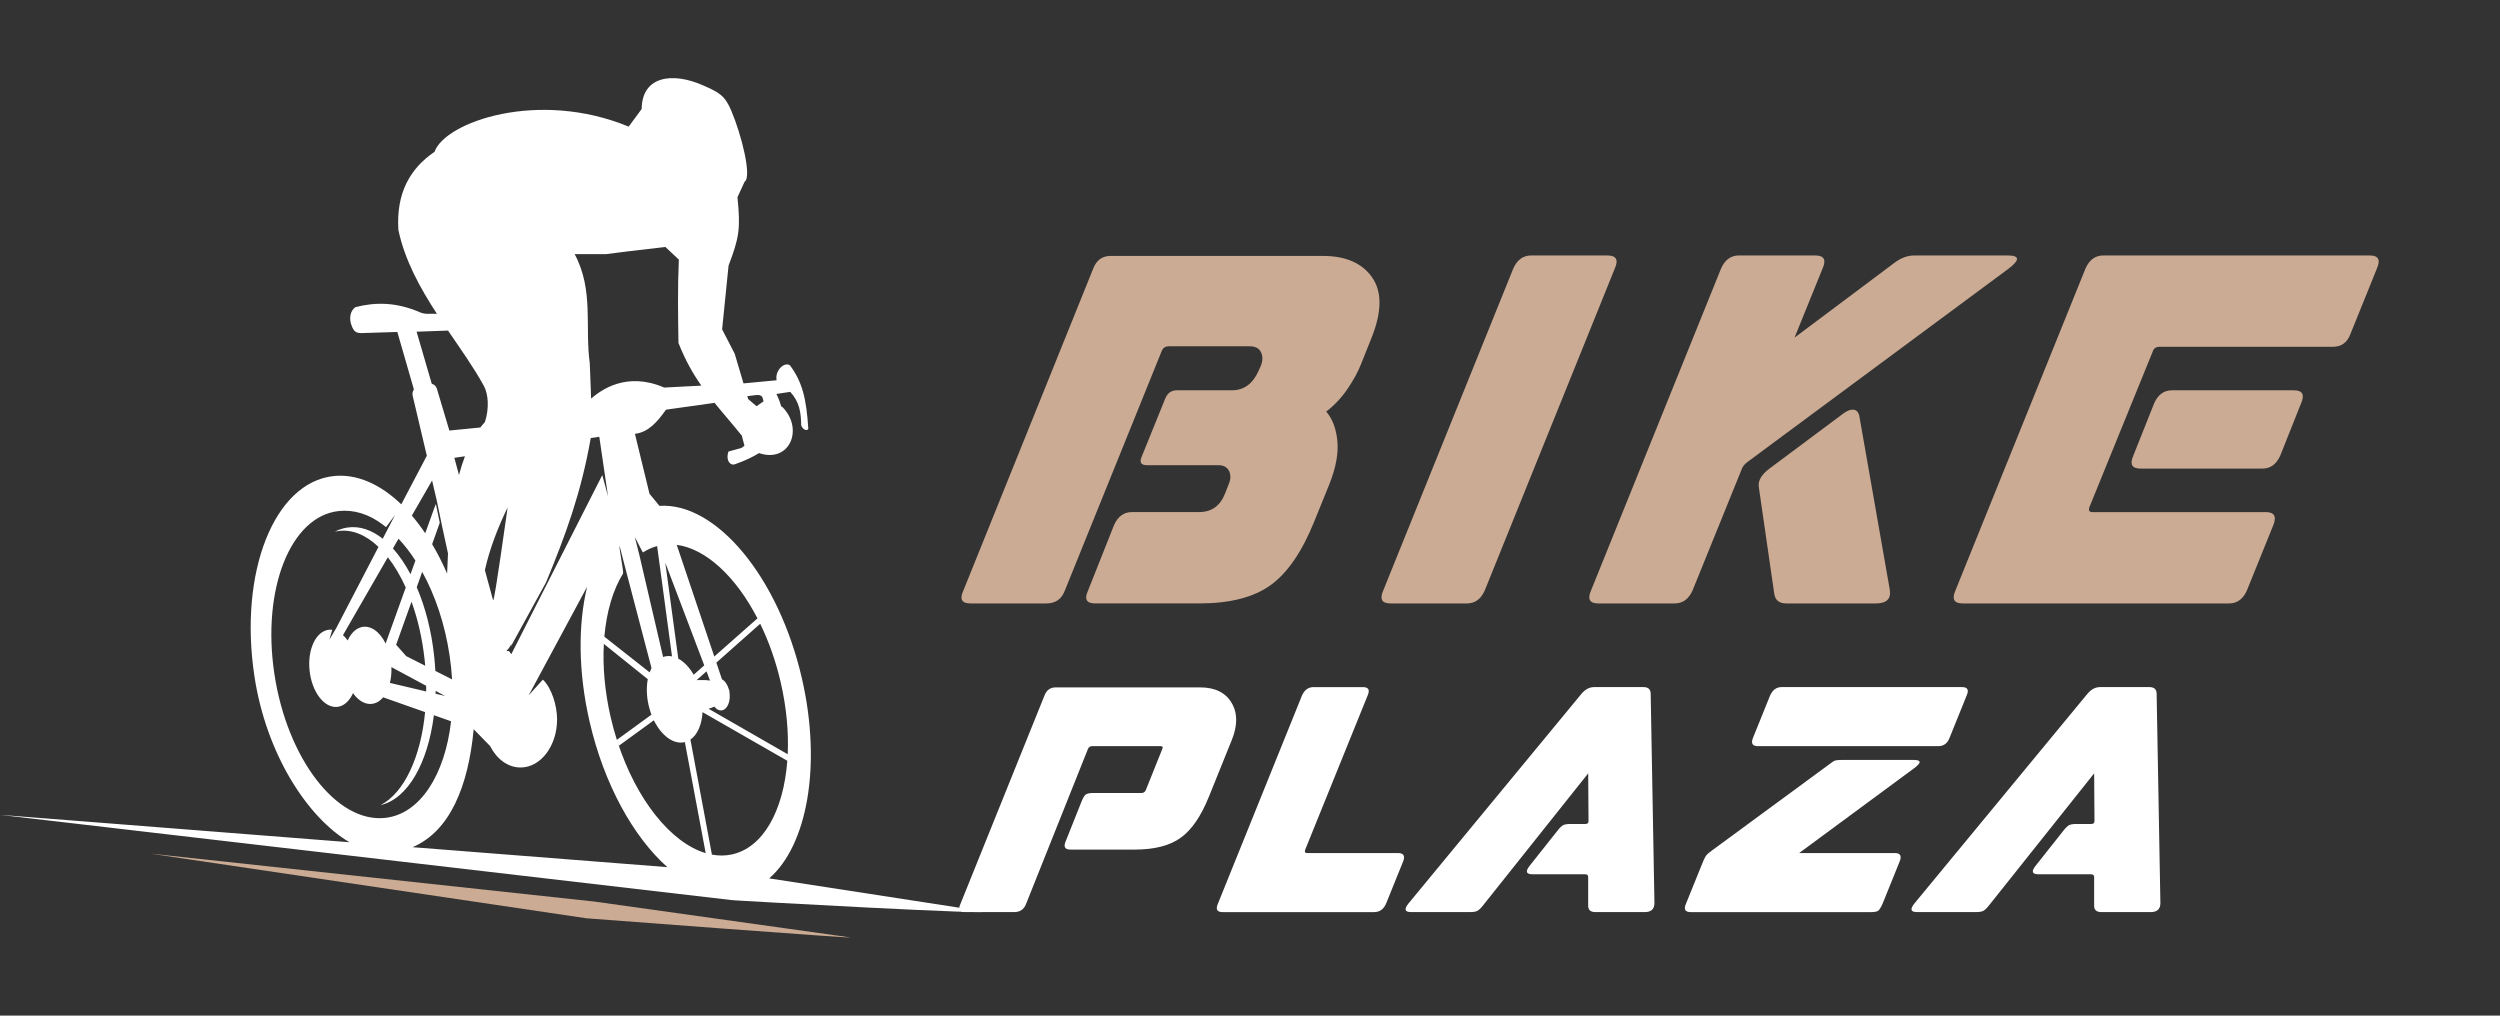 <?xml version="1.0" encoding="utf-8"?>
<!-- Generator: Adobe Illustrator 16.0.0, SVG Export Plug-In . SVG Version: 6.00 Build 0)  -->
<!DOCTYPE svg PUBLIC "-//W3C//DTD SVG 1.1//EN" "http://www.w3.org/Graphics/SVG/1.1/DTD/svg11.dtd">
<svg version="1.1" id="Calque_1" xmlns="http://www.w3.org/2000/svg" xmlns:xlink="http://www.w3.org/1999/xlink" x="0px" y="0px"
	 width="160px" height="65px" viewBox="0 0 160 65" enable-background="new 0 0 160 65" xml:space="preserve">
<rect x="0" y="0" width="160" height="65" fill="#333333" stroke="none"/>
<g>
	<g>
		<g>
			<g>
				<path fill="#CBAB93" d="M61.648,37.815l8.32-20.631c0.206-0.536,0.577-0.805,1.114-0.805h13.58c1.463,0,2.516,0.46,3.155,1.376
					c0.638,0.918,0.628,2.201-0.033,3.851l-0.679,1.702c-0.186,0.476-0.468,0.995-0.852,1.563c-0.381,0.566-0.84,1.057-1.375,1.469
					c0.392,0.455,0.63,1.073,0.711,1.856c0.082,0.784-0.081,1.701-0.494,2.753l-0.99,2.443c-0.785,1.938-1.719,3.294-2.801,4.067
					s-2.593,1.16-4.531,1.16h-6.682c-0.556,0-0.71-0.268-0.463-0.805l1.669-4.206c0.249-0.557,0.629-0.835,1.145-0.835h4.299
					c0.804,0,1.362-0.402,1.67-1.207l0.217-0.557c0.145-0.329,0.154-0.617,0.031-0.866c-0.124-0.247-0.352-0.371-0.681-0.371h-4.578
					c-0.371,0-0.484-0.175-0.34-0.525l1.516-3.742c0.144-0.352,0.391-0.526,0.742-0.526h3.526c0.763,0,1.33-0.412,1.701-1.237
					l0.154-0.342c0.124-0.328,0.124-0.617,0-0.865c-0.123-0.247-0.361-0.372-0.711-0.372h-5.196c-0.207,0-0.352,0.095-0.434,0.281
					l-6.216,15.371c-0.207,0.537-0.598,0.805-1.176,0.805h-4.856C61.556,38.62,61.401,38.353,61.648,37.815z"/>
				<path fill="#CBAB93" d="M96.85,17.185c0.248-0.558,0.629-0.835,1.145-0.835h4.887c0.557,0,0.713,0.277,0.465,0.835
					l-8.322,20.602c-0.246,0.557-0.629,0.834-1.145,0.834h-4.887c-0.555,0-0.71-0.277-0.463-0.834L96.85,17.185z"/>
				<path fill="#CBAB93" d="M101.828,37.786l8.32-20.602c0.248-0.558,0.629-0.835,1.145-0.835h4.887
					c0.559,0,0.713,0.277,0.465,0.835l-1.793,4.422l6.402-4.793c0.412-0.311,0.834-0.464,1.27-0.464h5.969
					c0.783,0,0.793,0.289,0.029,0.866L111.85,29.557c-0.205,0.146-0.34,0.319-0.402,0.526l-3.123,7.703
					c-0.248,0.557-0.629,0.834-1.145,0.834h-4.887C101.736,38.62,101.58,38.343,101.828,37.786z M113.244,29.99l4.73-3.526
					c0.229-0.166,0.424-0.247,0.588-0.247c0.229,0,0.373,0.133,0.434,0.401l1.947,11.104c0.105,0.6-0.195,0.898-0.896,0.898h-5.723
					c-0.453,0-0.709-0.206-0.771-0.617l-0.99-6.838C112.5,30.774,112.727,30.382,113.244,29.99z"/>
				<path fill="#CBAB93" d="M145.01,32.774c0.535,0,0.701,0.268,0.494,0.804l-1.701,4.208c-0.246,0.557-0.629,0.834-1.145,0.834
					h-17.043c-0.557,0-0.713-0.277-0.465-0.834l8.322-20.602c0.246-0.558,0.629-0.835,1.145-0.835h17.043
					c0.557,0,0.711,0.277,0.463,0.835l-1.701,4.206c-0.205,0.536-0.576,0.805-1.113,0.805h-11.105c-0.225,0-0.369,0.104-0.432,0.31
					l-4.053,9.96c-0.063,0.205,0,0.31,0.186,0.31H145.01z M137.865,25.813c0.246-0.557,0.627-0.834,1.143-0.834h7.797
					c0.555,0,0.709,0.277,0.463,0.834l-1.33,3.342c-0.248,0.557-0.629,0.835-1.145,0.835h-7.795c-0.557,0-0.711-0.278-0.463-0.835
					L137.865,25.813z"/>
			</g>
		</g>
		<g>
			<path fill="#FFFFFF" d="M65.667,57.854c-0.134,0.347-0.387,0.52-0.76,0.52h-3.14c-0.36,0-0.46-0.173-0.3-0.52l5.38-13.341
				c0.133-0.348,0.373-0.52,0.72-0.52h9.24c0.947,0,1.618,0.327,2.01,0.979c0.395,0.656,0.398,1.456,0.012,2.401l-1.461,3.621
				c-0.506,1.252-1.109,2.129-1.811,2.629c-0.699,0.5-1.676,0.75-2.929,0.75h-4.121c-0.359,0-0.459-0.18-0.299-0.54l1.02-2.56
				c0.093-0.226,0.183-0.37,0.27-0.431c0.086-0.059,0.243-0.09,0.47-0.09h3.079c0.133,0,0.227-0.06,0.282-0.18l1.059-2.64
				c0.055-0.12,0.014-0.181-0.119-0.181h-4.361c-0.133,0-0.226,0.061-0.279,0.181L65.667,57.854z"/>
			<path fill="#FFFFFF" d="M89.467,54.595c0.357,0,0.473,0.173,0.34,0.52l-1.1,2.72c-0.16,0.361-0.414,0.54-0.762,0.54h-9.699
				c-0.358,0-0.459-0.179-0.299-0.54l5.379-13.32c0.16-0.359,0.407-0.54,0.74-0.54h3.161c0.359,0,0.46,0.181,0.3,0.54l-4.001,9.88
				c-0.04,0.134,0,0.201,0.12,0.201H89.467z"/>
			<path fill="#FFFFFF" d="M90.166,57.794l11.039-13.38c0.24-0.292,0.514-0.44,0.82-0.44h3.16c0.307,0,0.459,0.148,0.459,0.44
				l0.24,13.38c0,0.388-0.207,0.58-0.619,0.58h-3.16c-0.32,0-0.473-0.146-0.461-0.44v-1.8c0-0.12-0.066-0.18-0.199-0.18h-3.359
				c-0.428,0-0.48-0.193-0.16-0.58l1.76-2.22c0.146-0.187,0.27-0.304,0.369-0.351c0.102-0.046,0.258-0.069,0.471-0.069h0.939
				c0.135,0,0.201-0.061,0.201-0.18l-0.021-3.06l-6.719,8.438c-0.146,0.188-0.27,0.308-0.371,0.36
				c-0.098,0.054-0.25,0.08-0.449,0.08h-3.801C89.893,58.374,89.846,58.182,90.166,57.794z"/>
			<path fill="#FFFFFF" d="M122.465,48.635c0.52,0,0.52,0.187,0,0.561l-7.32,5.399h6.121c0.348,0,0.453,0.173,0.32,0.52l-1.1,2.72
				c-0.107,0.241-0.201,0.39-0.281,0.45c-0.08,0.06-0.232,0.09-0.461,0.09h-11.539c-0.359,0-0.461-0.179-0.301-0.54l1.102-2.72
				c0.08-0.187,0.146-0.313,0.199-0.38c0.055-0.067,0.18-0.174,0.381-0.32l7.461-5.48c0.186-0.147,0.318-0.232,0.398-0.26
				c0.08-0.026,0.221-0.039,0.42-0.039H122.465z M112.506,47.754c-0.348,0-0.453-0.173-0.32-0.519l1.1-2.722
				c0.16-0.359,0.406-0.54,0.74-0.54h11.539c0.361,0,0.461,0.181,0.301,0.54l-1.1,2.722c-0.135,0.346-0.375,0.519-0.721,0.519
				H112.506z"/>
			<path fill="#FFFFFF" d="M122.545,57.794l11.041-13.38c0.238-0.292,0.514-0.44,0.82-0.44h3.16c0.307,0,0.459,0.148,0.459,0.44
				l0.24,13.38c0,0.388-0.207,0.58-0.619,0.58h-3.16c-0.32,0-0.475-0.146-0.461-0.44v-1.8c0-0.12-0.066-0.18-0.201-0.18h-3.357
				c-0.428,0-0.482-0.193-0.16-0.58l1.758-2.22c0.146-0.187,0.271-0.304,0.371-0.351c0.1-0.046,0.256-0.069,0.469-0.069h0.941
				c0.133,0,0.201-0.061,0.201-0.18l-0.021-3.06l-6.719,8.438c-0.148,0.188-0.27,0.308-0.371,0.36c-0.1,0.054-0.25,0.08-0.449,0.08
				h-3.801C122.271,58.374,122.225,58.182,122.545,57.794z"/>
		</g>
	</g>
	<g>
		<path fill-rule="evenodd" clip-rule="evenodd" fill="#FFFFFF" d="M47.198,12.621c0.206,2.048,0.107,2.582-0.57,4.379l-0.413,4.079
			l0.806,1.559l0.563,1.899l2.119-0.2c-0.125-0.649,0.528-1.213,0.861-0.948c0.773,1.054,1.04,2.068,1.168,4.055
			c-0.058,0.137-0.324,0.105-0.455-0.215c-0.014-0.856-0.114-1.509-0.701-2.15l-0.887,0.134c0,0,0.183,0.342,0.312,0.804
			l0.086,0.045c1.375,1.412,0.433,3.599-1.511,2.936c-0.724,0.455-1.603,0.733-1.603,0.733c-0.331,0.031-0.516-0.381-0.351-0.833
			l0.83-0.229c0.066-0.046,0.13-0.095,0.193-0.142l-0.167-0.644c-0.729-0.9-1.207-1.433-1.746-2.101l-3.108,0.437
			c-0.558,0.782-1.115,1.439-1.989,1.547l0.933,3.835l0.635,0.774c3.625-0.239,7.626,4.539,9.122,11.055
			c1.278,5.566,0.333,10.682-2.097,12.786l13.594,2.098c2.059,0.317-16.1-0.693-16-0.709L0,52.15l22.364,1.753
			c-2.68-1.573-5.334-5.646-6.084-10.645c-1-6.658,1.271-12.385,5.073-12.79c1.488-0.158,2.992,0.523,4.329,1.81l1.635-3.111
			l-0.905-3.835c-0.035-0.146-0.004-0.292,0.079-0.403l-1.062-3.683l-1.937,0.06c-0.556,0.019-0.813,0.1-1.021-0.56
			c-0.126-0.396-0.056-0.855,0.273-1.088c1.261-0.327,2.613-0.337,4.162,0.341c0.323,0.143,0.705,0.059,1.057,0.087
			c-1.079-1.66-2.053-3.418-2.466-5.367c-0.151-2.359,0.744-3.934,2.313-5.003c0.672-1.909,6.642-4.006,12.425-1.612l0.833-1.13
			c0.016-2.092,1.945-2.393,3.944-1.504c0.993,0.441,1.369,0.623,1.785,1.601c0.666,1.563,1.334,4.259,0.859,4.556
			C47.503,11.957,47.351,12.29,47.198,12.621L47.198,12.621z M26.405,54.22l16.305,1.277c-2.166-1.923-4.053-5.294-4.981-9.331
			c-0.729-3.179-0.735-6.207-0.153-8.614l-3.741,6.949l0.909-1.005c0.555,0.521,0.909,1.653,0.909,2.543
			c0,1.701-1.047,3.081-2.339,3.081c-0.814,0-1.53-0.549-1.949-1.375l-1.049-1.073l0,0C29.966,50.381,28.766,53.213,26.405,54.22
			L26.405,54.22z M41.848,46.097l-2.244,1.633c-0.03-0.088-0.059-0.178-0.087-0.266c1.202,3.713,3.417,6.471,5.647,7.137
			l-1.333-7.106c-0.709,0.179-1.505-0.407-1.992-1.414L41.848,46.097L41.848,46.097z M39.484,47.369l-0.005-0.018l2.214-1.613
			l0.009,0.025c-0.046-0.12-0.089-0.244-0.125-0.374c-0.196-0.674-0.226-1.351-0.119-1.921l-2.812-2.259
			c-0.078,1.444,0.058,3.039,0.435,4.685C39.197,46.399,39.333,46.893,39.484,47.369L39.484,47.369z M41.71,45.785
			c0.005,0.013,0.01,0.026,0.017,0.041C41.721,45.812,41.715,45.798,41.71,45.785L41.71,45.785z M41.736,45.848
			c0.005,0.014,0.011,0.027,0.017,0.039C41.747,45.875,41.741,45.861,41.736,45.848L41.736,45.848z M41.758,45.902
			c0.007,0.015,0.012,0.027,0.019,0.043C41.77,45.93,41.765,45.917,41.758,45.902L41.758,45.902z M41.785,45.962
			c0.007,0.017,0.014,0.03,0.021,0.047C41.799,45.992,41.792,45.979,41.785,45.962L41.785,45.962z M41.81,46.02
			c0.008,0.015,0.014,0.028,0.021,0.045C41.824,46.048,41.818,46.034,41.81,46.02L41.81,46.02z M38.679,40.748l2.898,2.282
			c0.036-0.099,0.075-0.189,0.119-0.275l-1.55-5.918l-0.491-1.89c-0.057,0.081,0.276,1.673,0.221,1.76
			C39.233,37.738,38.82,39.137,38.679,40.748L38.679,40.748z M44.396,43.184l0.676-0.599l-2.493-6.569l0.832,6.138
			C43.777,42.35,44.123,42.707,44.396,43.184L44.396,43.184z M45.715,42.017l2.763-2.442c-1.379-2.666-3.3-4.46-5.167-4.705
			L45.715,42.017L45.715,42.017z M48.652,39.921l-2.805,2.487l0.359,1.069c0.188,0.097,0.352,0.33,0.438,0.633
			c0.034,0.071,0.049,0.144,0.045,0.216c0.075,0.54-0.12,1.042-0.447,1.128c-0.184,0.051-0.376-0.042-0.524-0.231
			c-0.113,0.051-0.236,0.096-0.367,0.139l5.063,2.909c0.064-1.412-0.075-2.967-0.442-4.57
			C49.658,42.329,49.205,41.052,48.652,39.921L48.652,39.921z M45.217,42.965l-0.633,0.563c0.302-0.016,0.592-0.008,0.856,0.027
			L45.217,42.965L45.217,42.965z M50.388,48.69l-5.425-3.112c-0.043,0.785-0.32,1.443-0.776,1.755l1.376,7.363
			c0.417,0.076,0.83,0.079,1.235-0.004C48.837,54.282,50.145,51.89,50.388,48.69L50.388,48.69z M43.008,42.007l-0.952-7.059
			c-0.321,0.086-0.625,0.227-0.906,0.408c-0.042,0.029,0.041-0.028,0,0c-0.021,0.017-0.541-1.061-0.515-0.958l0.284,1.124
			l1.519,6.525C42.624,41.981,42.815,41.971,43.008,42.007L43.008,42.007z M21.429,34.026c0.257-0.133,0.527-0.223,0.808-0.264
			c0.775-0.114,1.545,0.152,2.258,0.716l0.789-1.518l-0.577,0.775l-0.193-0.148c-0.885-0.679-1.866-0.983-2.824-0.882
			c-3.097,0.33-4.946,4.994-4.131,10.418c0.815,5.423,3.986,9.552,7.082,9.223c2.244-0.239,3.833-2.754,4.228-6.184l-1.1-0.389
			c-0.382,3.051-1.664,5.35-3.413,5.754c1.509-0.78,2.573-3.067,2.85-5.952l-2.685-0.947c-0.166,0.199-0.363,0.338-0.587,0.396
			c-0.481,0.129-0.974-0.141-1.342-0.662c-0.196,0.439-0.495,0.754-0.863,0.852c-0.813,0.217-1.656-0.702-1.882-2.05
			c-0.228-1.349,0.249-2.618,1.062-2.834c0.119-0.034,0.238-0.041,0.355-0.025l-0.189,0.645l0.449-0.759l2.699-5.19
			c-0.802-0.765-1.696-1.146-2.596-1.012C21.56,33.999,21.494,34.012,21.429,34.026L21.429,34.026z M25.148,35.099
			c0.407,0.454,0.787,1.01,1.125,1.65l0.314-0.875c-0.336-0.521-0.7-0.99-1.081-1.396L25.148,35.099L25.148,35.099z M26.671,37.581
			c0.542,1.261,0.938,2.767,1.115,4.408c0.034,0.32,0.059,0.637,0.076,0.95l1.073,0.544c-0.031-0.509-0.085-1.026-0.164-1.554
			c-0.302-2.008-0.926-3.837-1.75-5.329L26.671,37.581L26.671,37.581z M27.881,44.217c-0.001,0.059-0.003,0.12-0.004,0.18
			l0.604,0.143L27.881,44.217L27.881,44.217z M27.275,44.254c0.001-0.121,0.001-0.241,0-0.364l-2.225-1.195
			c0.015,0.358-0.019,0.701-0.095,1.011L27.275,44.254L27.275,44.254z M27.213,42.608c-0.011-0.129-0.023-0.26-0.038-0.392
			c-0.146-1.348-0.438-2.602-0.838-3.706l-0.985,2.755l0.646,0.728L27.213,42.608L27.213,42.608z M25.968,37.599
			c-0.336-0.742-0.723-1.395-1.147-1.934l-2.87,4.983c0.106,0.097,0.208,0.212,0.299,0.345c0.197-0.439,0.496-0.753,0.864-0.852
			c0.589-0.155,1.191,0.28,1.566,1.044L25.968,37.599L25.968,37.599z M28.759,27.555l1.985-0.197
			c0.093-0.122,0.19-0.238,0.291-0.348c0.279-0.867,0.226-1.771-0.069-2.316c-0.684-1.239-1.418-2.245-2.292-3.537l-2.012,0.071
			l0.972,3.336c0.15,0.037,0.279,0.149,0.325,0.309L28.759,27.555L28.759,27.555z M37.831,25.511
			c0.652-0.566,2.281-1.743,4.68-0.707l2.375-0.125c-0.539-0.765-1.009-1.589-1.464-2.728c-0.029-1.758-0.056-3.58,0.024-5.337
			l-0.86-0.807l-2.313,0.269l-1.479,0.188h-2.017c1.237,2.303,0.646,4.661,0.969,6.992L37.831,25.511L37.831,25.511z M48.869,25.682
			c-0.075-0.164,0.005-0.474-0.559-0.389l-0.483,0.06l0.057,0.189L48.421,26L48.869,25.682L48.869,25.682z M27.898,32.255
			l0.247,1.202l-0.488,1.369c0.346,0.582,0.667,1.212,0.958,1.883c0.014-0.436,0.032-0.867,0.057-1.29
			c-0.252-1.137-0.493-2.267-0.723-3.405c-0.149-0.651-0.296-1.263-0.296-1.263l-1.294,2.247c0.297,0.349,0.583,0.726,0.856,1.131
			l0.591-1.646L27.898,32.255L27.898,32.255z M29.757,29.201l-0.68,0.099l0.299,1.098C29.488,29.978,29.614,29.577,29.757,29.201
			L29.757,29.201z M32.725,41.866l5.821-11.46l0.368,1.362l-0.559-3.813l-0.547,0.079c-0.616,3.507-1.597,6.181-2.86,9.234
			l-2.259,4.114c0.143-0.454-0.003,0.037-0.257,0.246l0.011,0.041l0.126-0.006L32.725,41.866L32.725,41.866z M32.488,32.477
			c-0.647,1.337-1.159,2.675-1.456,4.012l0.528,1.94C31.666,38.429,32.42,32.891,32.488,32.477z"/>
		<path fill-rule="evenodd" clip-rule="evenodd" fill="#CBAB93" d="M37.534,58.771c0,0,17.861,1.36,16.854,1.219l-16.347-2.29
			L9.592,54.628L37.534,58.771L37.534,58.771z"/>
	</g>
</g>
</svg>

